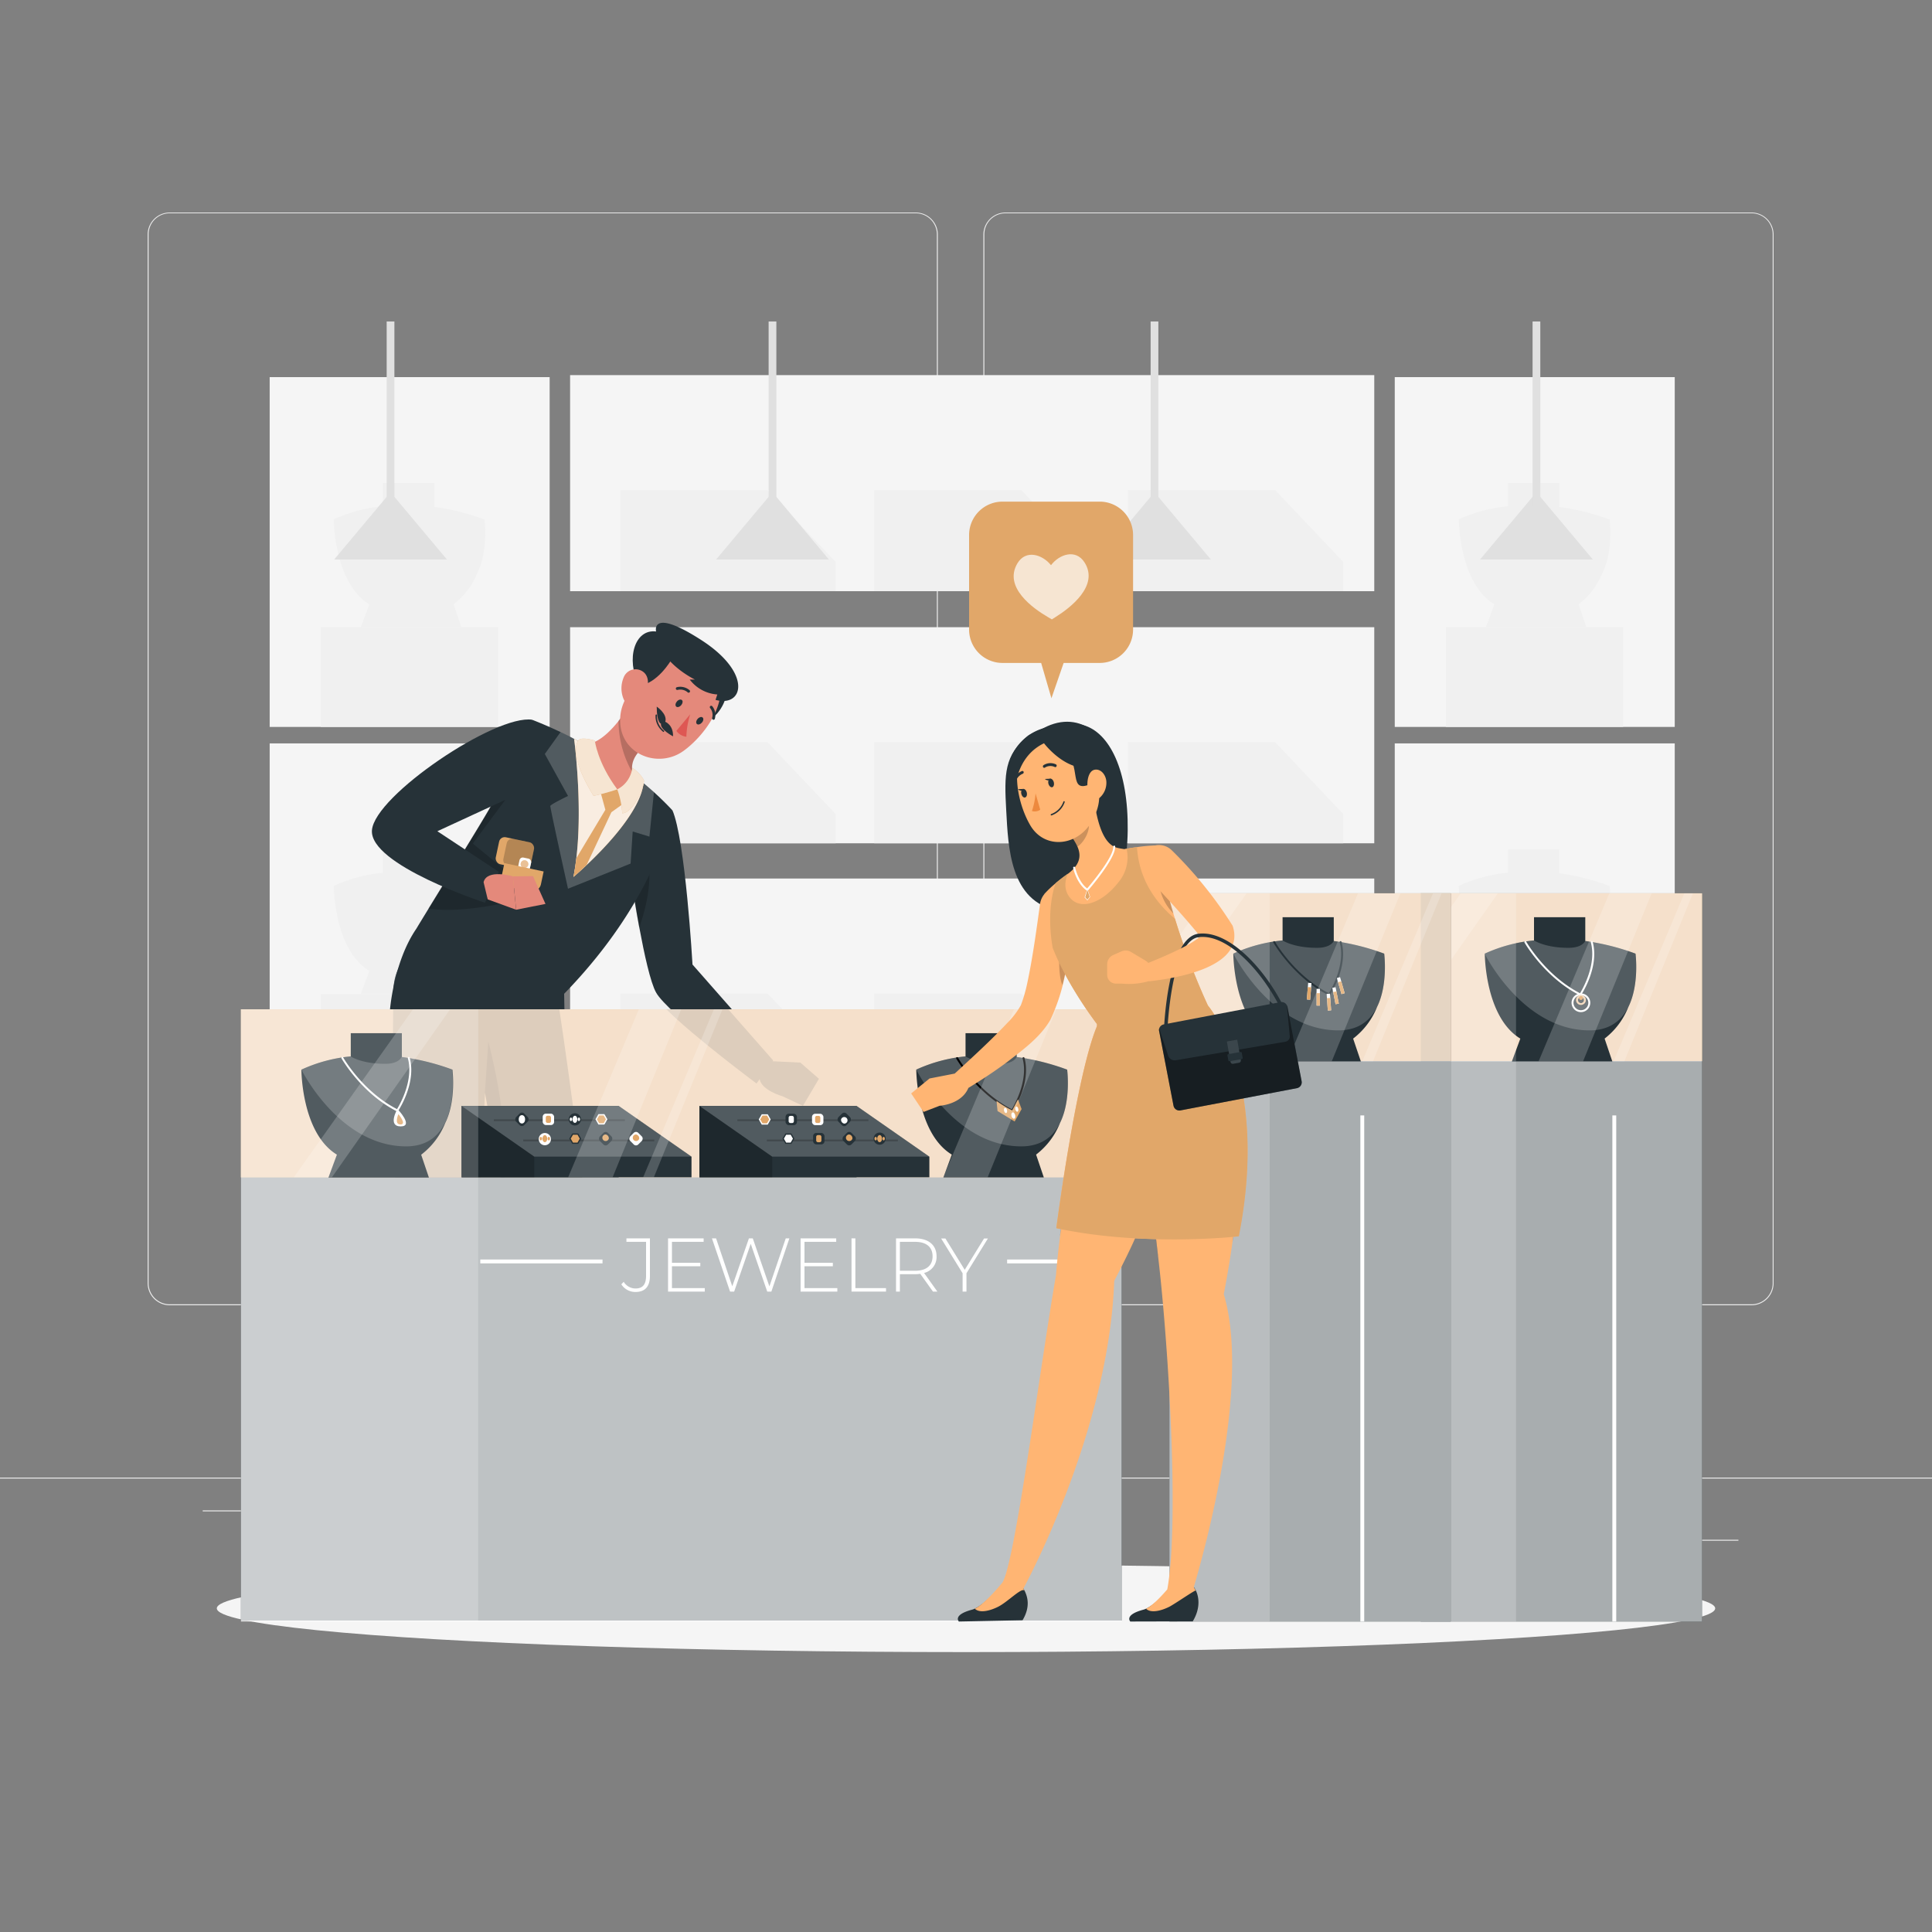 <svg xmlns="http://www.w3.org/2000/svg" viewBox="0 0 500 500"><rect x="0" y="0" width="500" height="500" fill="#808080" stroke="none"/><g id="freepik--background-complete--inject-103"><rect y="382.4" width="500" height="0.25" style="fill:#ebebeb"></rect><rect x="416.78" y="398.49" width="33.12" height="0.25" style="fill:#ebebeb"></rect><rect x="322.53" y="401.21" width="8.69" height="0.25" style="fill:#ebebeb"></rect><rect x="396.59" y="389.21" width="19.19" height="0.25" style="fill:#ebebeb"></rect><rect x="52.46" y="390.89" width="43.19" height="0.25" style="fill:#ebebeb"></rect><rect x="104.56" y="390.89" width="6.33" height="0.25" style="fill:#ebebeb"></rect><rect x="131.47" y="395.11" width="93.68" height="0.25" style="fill:#ebebeb"></rect><path d="M237,337.8H43.91a5.71,5.71,0,0,1-5.7-5.71V60.66A5.71,5.71,0,0,1,43.91,55H237a5.71,5.71,0,0,1,5.71,5.71V332.09A5.71,5.71,0,0,1,237,337.8ZM43.91,55.2a5.46,5.46,0,0,0-5.45,5.46V332.09a5.46,5.46,0,0,0,5.45,5.46H237a5.47,5.47,0,0,0,5.46-5.46V60.66A5.47,5.47,0,0,0,237,55.2Z" style="fill:#ebebeb"></path><path d="M453.31,337.8H260.21a5.72,5.72,0,0,1-5.71-5.71V60.66A5.72,5.72,0,0,1,260.21,55h193.1A5.71,5.71,0,0,1,459,60.66V332.09A5.71,5.71,0,0,1,453.31,337.8ZM260.21,55.2a5.47,5.47,0,0,0-5.46,5.46V332.09a5.47,5.47,0,0,0,5.46,5.46h193.1a5.47,5.47,0,0,0,5.46-5.46V60.66a5.47,5.47,0,0,0-5.46-5.46Z" style="fill:#ebebeb"></path><rect x="69.79" y="192.39" width="72.46" height="90.96" style="fill:#f5f5f5"></rect><rect x="360.96" y="192.39" width="72.46" height="90.96" style="fill:#f5f5f5"></rect><rect x="69.79" y="97.6" width="72.46" height="90.53" style="fill:#f5f5f5"></rect><rect x="360.96" y="97.6" width="72.46" height="90.53" style="fill:#f5f5f5"></rect><rect x="147.54" y="97.08" width="208.12" height="55.92" style="fill:#f5f5f5"></rect><path d="M123.54,148.27c2.54-5.1,2.06-11.8,1.89-13.42v-.06c0-.09,0-.16,0-.21v-.11a61.09,61.09,0,0,0-13-3.28h0V125H99.09v6h0a40,40,0,0,0-12.71,3.4l0,0s0,16.4,9.2,22l-2.19,5.9h26l-2-5.9A19.31,19.31,0,0,0,123.54,148.27Z" style="fill:#f0f0f0"></path><path d="M123.54,243.11c2.54-5.1,2.06-11.8,1.89-13.42v-.06c0-.09,0-.16,0-.21v-.11a61.09,61.09,0,0,0-13-3.28h0v-6.16H99.09v6h0a40,40,0,0,0-12.71,3.4l0,0s0,16.4,9.2,22l-2.19,5.9h26l-2-5.9A19.31,19.31,0,0,0,123.54,243.11Z" style="fill:#f0f0f0"></path><rect x="83.01" y="162.32" width="45.89" height="25.8" style="fill:#f0f0f0"></rect><rect x="83.01" y="257.3" width="45.89" height="25.8" style="fill:#f0f0f0"></rect><rect x="147.54" y="162.32" width="208.12" height="55.92" style="fill:#f5f5f5"></rect><rect x="147.54" y="227.36" width="208.12" height="55.92" style="fill:#f5f5f5"></rect><polygon points="198.64 126.84 198.64 126.84 160.55 126.84 160.55 153 178.19 153 178.19 153 198.64 153 216.28 153 216.28 145.44 198.64 126.84" style="fill:#f0f0f0"></polygon><polygon points="264.32 126.84 264.32 126.84 226.23 126.84 226.23 153 243.88 153 243.88 153 264.32 153 281.97 153 281.97 145.44 264.32 126.84" style="fill:#f0f0f0"></polygon><polygon points="330.01 126.84 330.01 126.84 291.92 126.84 291.92 153 309.56 153 309.56 153 330.01 153 347.65 153 347.65 145.44 330.01 126.84" style="fill:#f0f0f0"></polygon><polygon points="198.64 192.08 198.64 192.08 160.55 192.08 160.55 218.24 178.19 218.24 178.19 218.24 198.64 218.24 216.28 218.24 216.28 210.68 198.64 192.08" style="fill:#f0f0f0"></polygon><polygon points="264.32 192.08 264.32 192.08 226.23 192.08 226.23 218.24 243.88 218.24 243.88 218.24 264.32 218.24 281.97 218.24 281.97 210.68 264.32 192.08" style="fill:#f0f0f0"></polygon><polygon points="330.01 192.08 330.01 192.08 291.92 192.08 291.92 218.24 309.56 218.24 309.56 218.24 330.01 218.24 347.65 218.24 347.65 210.68 330.01 192.08" style="fill:#f0f0f0"></polygon><polygon points="198.64 257.12 198.64 257.12 160.55 257.12 160.55 283.28 178.19 283.28 178.19 283.28 198.64 283.28 216.28 283.28 216.28 275.72 198.64 257.12" style="fill:#f0f0f0"></polygon><polygon points="264.32 257.12 264.32 257.12 226.23 257.12 226.23 283.28 243.88 283.28 243.88 283.28 264.32 283.28 281.97 283.28 281.97 275.72 264.32 257.12" style="fill:#f0f0f0"></polygon><polygon points="330.01 257.12 330.01 257.12 291.92 257.12 291.92 283.28 309.56 283.28 309.56 283.28 330.01 283.28 347.65 283.28 347.65 275.72 330.01 257.12" style="fill:#f0f0f0"></polygon><path d="M414.71,148.27c2.54-5.1,2.06-11.8,1.9-13.42v-.06c0-.09,0-.16,0-.21v-.11a61.17,61.17,0,0,0-13.06-3.28h0V125H390.26v6h0a40.21,40.21,0,0,0-12.71,3.4l0,0s0,16.4,9.19,22l-2.19,5.9h26l-2-5.9A19.31,19.31,0,0,0,414.71,148.27Z" style="fill:#f0f0f0"></path><path d="M414.71,243.11c2.54-5.1,2.06-11.8,1.9-13.42v-.06c0-.09,0-.16,0-.21v-.11A61.17,61.17,0,0,0,403.51,226h0v-6.16H390.26v6h0a40.21,40.21,0,0,0-12.71,3.4l0,0s0,16.4,9.19,22l-2.19,5.9h26l-2-5.9A19.31,19.31,0,0,0,414.71,243.11Z" style="fill:#f0f0f0"></path><rect x="374.19" y="162.32" width="45.89" height="25.8" style="fill:#f0f0f0"></rect><rect x="374.19" y="257.3" width="45.89" height="25.8" style="fill:#f0f0f0"></rect><polygon points="115.67 144.8 86.48 144.8 100.27 128.35 101.88 128.35 115.67 144.8" style="fill:#e0e0e0"></polygon><rect x="100.07" y="83.2" width="2" height="47.81" style="fill:#e0e0e0"></rect><polygon points="412.23 144.8 383.03 144.8 396.82 128.35 398.43 128.35 412.23 144.8" style="fill:#e0e0e0"></polygon><rect x="396.63" y="83.2" width="2" height="47.81" style="fill:#e0e0e0"></rect><polygon points="313.37 144.8 284.18 144.8 297.97 128.35 299.58 128.35 313.37 144.8" style="fill:#e0e0e0"></polygon><rect x="297.78" y="83.2" width="2" height="47.81" style="fill:#e0e0e0"></rect><polygon points="214.52 144.8 185.33 144.8 199.12 128.35 200.73 128.35 214.52 144.8" style="fill:#e0e0e0"></polygon><rect x="198.92" y="83.2" width="2" height="47.81" style="fill:#e0e0e0"></rect></g><g id="freepik--Shadow--inject-103"><ellipse id="freepik--path--inject-103" cx="250" cy="416.24" rx="193.89" ry="11.32" style="fill:#f5f5f5"></ellipse></g><g id="freepik--exhibitor-2--inject-103"><rect x="367.69" y="231.19" width="72.79" height="188.46" style="fill:#263238"></rect><rect x="367.69" y="231.19" width="72.79" height="188.46" style="fill:#fff;opacity:0.6"></rect><rect x="367.69" y="231.19" width="24.66" height="188.46" style="fill:#fff;opacity:0.2"></rect><rect x="367.69" y="231.19" width="72.79" height="43.41" style="fill:#E1A769"></rect><rect x="367.69" y="231.19" width="72.79" height="43.47" style="fill:#fff;opacity:0.3"></rect><rect x="367.69" y="231.19" width="72.79" height="43.47" style="fill:#fff;opacity:0.5"></rect><path d="M421.42,260.6c2.9-5.84,1.85-13.8,1.85-13.8a61,61,0,0,0-13-3.27v-6.15H397v6a39.82,39.82,0,0,0-12.74,3.41h0s0,16.4,9.2,22l-2.19,5.91h26l-2-5.91A19.31,19.31,0,0,0,421.42,260.6Z" style="fill:#263238"></path><path d="M384.22,246.8A39.54,39.54,0,0,1,397,243.38s3,2,9.2,1.91c3.37-.06,4.06-1.76,4.06-1.76a60.44,60.44,0,0,1,13,3.27s2.64,19.86-11.87,19.86C394,266.66,384.22,246.8,384.22,246.8Z" style="fill:#fff;opacity:0.2"></path><path d="M409,257.6l-.11,0c-9.16-4.63-14.3-13.58-14.35-13.67a.24.24,0,0,1,.1-.34.26.26,0,0,1,.34.1c.05.08,5,8.77,13.93,13.36.71-1.17,4.34-7.52,2.79-13.17a.25.25,0,0,1,.18-.31.24.24,0,0,1,.3.17c1.77,6.45-2.78,13.48-3,13.77A.26.26,0,0,1,409,257.6Z" style="fill:#fff"></path><path d="M409.15,261.94a2.42,2.42,0,1,1,2.41-2.42A2.43,2.43,0,0,1,409.15,261.94Zm0-4.34a1.92,1.92,0,1,0,1.91,1.92A1.92,1.92,0,0,0,409.15,257.6Z" style="fill:#fff"></path><path d="M409.15,260.06a1.27,1.27,0,1,1,1.27-1.27A1.27,1.27,0,0,1,409.15,260.06Zm0-2a.77.77,0,0,0,0,1.54.77.77,0,0,0,0-1.54Z" style="fill:#E1A769"></path><path d="M409.15,260.06a1.27,1.27,0,1,1,1.27-1.27A1.27,1.27,0,0,1,409.15,260.06Zm0-2a.77.77,0,0,0,0,1.54.77.77,0,0,0,0-1.54Z" style="fill:#fff;opacity:0.5"></path><path d="M409.65,258.29a.5.5,0,1,1-.5-.5A.5.5,0,0,1,409.65,258.29Z" style="fill:#E1A769"></path><rect x="367.69" y="231.19" width="24.66" height="43.47" style="fill:#fff;opacity:0.2"></rect><polygon points="367.69 259.56 387.65 231.19 378.04 231.19 367.69 245.77 367.69 259.56" style="fill:#fff;opacity:0.2"></polygon><polygon points="416.5 231.19 398.19 274.66 409.7 274.66 427.45 231.19 416.5 231.19" style="fill:#fff;opacity:0.2"></polygon><polygon points="435.91 231.19 417.6 274.66 420.38 274.66 438.12 231.19 435.91 231.19" style="fill:#fff;opacity:0.2"></polygon><rect x="417.28" y="288.67" width="1" height="130.98" style="fill:#fff"></rect></g><g id="freepik--exhibitor-1--inject-103"><rect x="302.65" y="231.19" width="72.79" height="188.46" style="fill:#263238"></rect><rect x="302.65" y="231.19" width="72.79" height="188.46" style="fill:#fff;opacity:0.6"></rect><rect x="302.65" y="231.19" width="25.94" height="188.46" style="fill:#fff;opacity:0.2"></rect><rect x="302.65" y="231.19" width="72.79" height="43.41" style="fill:#E1A769"></rect><rect x="367.69" y="231.19" width="7.75" height="43.47" style="opacity:0.2"></rect><rect x="302.65" y="231.19" width="72.79" height="43.47" style="fill:#fff;opacity:0.3"></rect><rect x="302.65" y="231.19" width="72.8" height="43.47" style="fill:#fff;opacity:0.5"></rect><path d="M356.38,260.6c2.9-5.84,1.85-13.8,1.85-13.8a61,61,0,0,0-13.05-3.27v-6.15H331.93v6a39.83,39.83,0,0,0-12.75,3.41h0s0,16.4,9.2,22l-2.19,5.91h26l-2-5.91A19.31,19.31,0,0,0,356.38,260.6Z" style="fill:#263238"></path><path d="M319.18,246.8a39.54,39.54,0,0,1,12.74-3.42s3,2,9.2,1.91c3.37-.06,4.06-1.76,4.06-1.76a60.44,60.44,0,0,1,13.05,3.27s2.64,19.86-11.87,19.86C329,266.66,319.18,246.8,319.18,246.8Z" style="fill:#fff;opacity:0.2"></path><path d="M344,257.6l-.11,0c-9.16-4.63-14.3-13.58-14.35-13.67a.25.25,0,0,1,.1-.34.26.26,0,0,1,.34.1c0,.08,5,8.77,13.93,13.36.71-1.17,4.34-7.52,2.79-13.17a.25.25,0,0,1,.18-.31.25.25,0,0,1,.31.17c1.76,6.45-2.79,13.48-3,13.77A.26.26,0,0,1,344,257.6Z" style="fill:#263238"></path><rect x="343.49" y="257.19" width="0.86" height="4.32" transform="translate(-17.42 24.87) rotate(-4.04)" style="fill:#fff"></rect><rect x="343.53" y="258.29" width="0.86" height="3.21" transform="translate(-17.46 24.88) rotate(-4.04)" style="fill:#E1A769"></rect><rect x="345.22" y="255.52" width="0.86" height="4.32" transform="translate(-43.25 71.58) rotate(-11.13)" style="fill:#fff"></rect><rect x="345.33" y="256.62" width="0.86" height="3.21" transform="translate(-43.35 71.61) rotate(-11.13)" style="fill:#E1A769"></rect><rect x="340.73" y="255.93" width="0.86" height="4.32" style="fill:#fff"></rect><rect x="340.73" y="257.03" width="0.86" height="3.21" style="fill:#E1A769"></rect><rect x="338.37" y="254.39" width="0.86" height="4.32" transform="translate(21.38 -26.02) rotate(4.54)" style="fill:#fff"></rect><rect x="338.33" y="255.49" width="0.86" height="3.21" transform="translate(21.42 -26.02) rotate(4.54)" style="fill:#E1A769"></rect><rect x="346.55" y="252.96" width="0.86" height="4.32" transform="translate(-57.08 106.05) rotate(-16.08)" style="fill:#fff"></rect><rect x="346.7" y="254.04" width="0.86" height="3.21" transform="translate(-57.22 106.12) rotate(-16.08)" style="fill:#E1A769"></rect><rect x="302.65" y="231.19" width="25.94" height="43.47" style="fill:#fff;opacity:0.2"></rect><polygon points="302.65 259.56 322.61 231.19 313 231.19 302.65 245.77 302.65 259.56" style="fill:#fff;opacity:0.2"></polygon><polygon points="351.46 231.19 333.15 274.66 344.66 274.66 362.41 231.19 351.46 231.19" style="fill:#fff;opacity:0.2"></polygon><polygon points="370.87 231.19 352.56 274.66 355.34 274.66 373.08 231.19 370.87 231.19" style="fill:#fff;opacity:0.2"></polygon><rect x="352.06" y="288.67" width="1" height="130.98" style="fill:#fff"></rect></g><g id="freepik--speech-bubble--inject-103"><path d="M284.62,129.82H259.45a8.65,8.65,0,0,0-8.65,8.65v24.45a8.65,8.65,0,0,0,8.65,8.65h10l2.66,9.14,3.16-9.14h9.32a8.65,8.65,0,0,0,8.65-8.65V138.47A8.65,8.65,0,0,0,284.62,129.82Z" style="fill:#E1A769"></path><path d="M263.3,145.8c2.18-3.66,6.46-2.32,8.7.47,2.17-2.85,6.41-4.29,8.69-.7,3.84,6.06-3.84,11.82-7.47,14.09l-1,.64c-.29-.16-.63-.37-1.05-.62C267.44,157.51,259.61,152,263.3,145.8Z" style="fill:#fff;opacity:0.7"></path></g><g id="freepik--character-1--inject-103"><polygon points="211.94 278.07 207.81 285.09 202.51 282.61 207.11 273.9 211.94 278.07" style="fill:#e4897b"></polygon><path d="M199.33,273.53l7.78.37-4.6,8.71s-6.54-1.79-5.94-5.37Z" style="fill:#e4897b"></path><path d="M200.07,273.34l-4.28,6s-23.09-17.2-26-22.48c-1.46-2.61-3.06-9.95-4.32-16.73-.92-4.95-1.65-9.61-2-11.89l-.22-1.47,10.74-17.15c3.39,7.66,5.23,40,5.23,40Z" style="fill:#263238"></path><path d="M165.42,240.1c-.92-4.95-1.65-9.61-2-11.89a16,16,0,0,1,4.23-5.55S169.49,228.5,165.42,240.1Z" style="opacity:0.2"></path><polygon points="162.55 411.08 154.99 413.23 153.19 401.46 152.22 395.16 159.78 393.02 161.07 401.46 162.55 411.08" style="fill:#e4897b"></polygon><polygon points="119.08 411.7 111.28 412.74 111.21 401.46 111.15 394.45 118.96 393.43 119.01 401.46 119.08 411.7" style="fill:#e4897b"></polygon><polygon points="118.96 393.43 119.01 401.46 111.21 401.46 111.15 394.45 118.96 393.43" style="opacity:0.2"></polygon><polygon points="161.07 401.46 153.19 401.46 152.22 395.16 159.78 393.02 161.07 401.46" style="opacity:0.2"></polygon><path d="M162.45,409.91l-8.58-.24a.71.71,0,0,0-.69.52l-1.81,6.91a1.14,1.14,0,0,0,1.09,1.43c3.1,0,7.58,0,11.47.07,4.55.13,7.45-.1,12.79,0,3.22.08,4.24-3.14,2.9-3.47-6.11-1.51-10.1-1.21-15.29-4.61A3.59,3.59,0,0,0,162.45,409.91Z" style="fill:#263238"></path><path d="M163.07,410.85a.17.17,0,0,1,.11-.18c.36-.18,3.58-1.7,4.51-1.13a.59.59,0,0,1,.29.5,1,1,0,0,1-.38.89c-.89.74-3.13.37-4.39.08h0A.2.2,0,0,1,163.07,410.85Zm.77-.08c1.73.33,3,.29,3.53-.12a.7.7,0,0,0,.24-.59.21.21,0,0,0-.11-.2.09.09,0,0,0-.07,0C166.85,409.61,165.11,410.21,163.84,410.77Z" style="fill:#E1A769"></path><path d="M163.14,411a.18.18,0,0,1-.07-.17c0-.09.3-2.19,1.33-3a1.37,1.37,0,0,1,1-.29c.51.07.65.33.68.54.11.88-1.83,2.53-2.79,2.92a.23.23,0,0,1-.14,0Zm2.25-3.07a1,1,0,0,0-.76.21,4.34,4.34,0,0,0-1.13,2.39c1-.56,2.32-1.85,2.25-2.38,0,0,0-.12-.17-.18Z" style="fill:#E1A769"></path><path d="M118.76,409.91l-8.58-.24a.71.71,0,0,0-.69.52l-1.8,6.91a1.13,1.13,0,0,0,1.08,1.43c3.1,0,7.58,0,11.47.07,4.55.13,7.45-.1,12.79,0,3.22.08,4.24-3.14,2.9-3.47-6.11-1.51-10.1-1.21-15.29-4.61A3.59,3.59,0,0,0,118.76,409.91Z" style="fill:#263238"></path><path d="M119.38,410.85a.18.18,0,0,1,.11-.18c.36-.18,3.58-1.7,4.52-1.13a.56.56,0,0,1,.28.5,1,1,0,0,1-.38.89c-.89.74-3.13.37-4.39.08h0A.2.2,0,0,1,119.38,410.85Zm.77-.08c1.73.33,3,.29,3.53-.12a.7.7,0,0,0,.24-.59.19.19,0,0,0-.11-.2.09.09,0,0,0-.06,0C123.16,409.61,121.42,410.21,120.15,410.77Z" style="fill:#E1A769"></path><path d="M119.45,411a.18.18,0,0,1-.07-.17c0-.09.3-2.19,1.33-3a1.39,1.39,0,0,1,1.05-.29c.5.07.64.33.67.54.11.88-1.83,2.53-2.79,2.92a.23.23,0,0,1-.14,0Zm2.25-3.07a1,1,0,0,0-.76.21,4.41,4.41,0,0,0-1.13,2.39c1-.56,2.32-1.85,2.25-2.38,0,0,0-.12-.17-.18A.69.69,0,0,0,121.7,407.91Z" style="fill:#E1A769"></path><path d="M101.82,256.22C100.87,298,106,399.05,106,399.05h13.7l5.85-117.37,21.57,117.37L161.71,398c-9.57-90.92-18-145.2-18-145.2l0-6.86-25.62-3.54A14.3,14.3,0,0,0,101.82,256.22Z" style="fill:#263238"></path><path d="M161.72,398l-14.65,1.06-17-92.39-4.59-25-5.86,117.36H106s-5.09-101-4.14-142.83a14.31,14.31,0,0,1,16.26-13.83l25.63,3.54,0,6.85S152.14,307.06,161.72,398Z" style="fill:#fff;opacity:0.2"></path><path d="M146,257.19l.18,9.51-16.74,1.73L127,262.75l-2.37,6-23.74-7s.86-12.69,6.88-21.43c.39-.67,1.56-2.58,3.14-5.16,4.81-7.83,13.44-21.81,15.68-25.72.56-1,1.12-2,1.67-3a163,163,0,0,0,9.54-20.13s3.32,1.26,7.31,3.17c.76.36,1.55.74,2.34,1.15.4.2.79.41,1.18.62q.88.47,1.74,1a152.1,152.1,0,0,1,14.78,9.33c.5.39,1,.77,1.45,1.16l.2.15c.88.73,1.72,1.47,2.49,2.16,2.79,2.53,4.69,4.62,4.69,4.62S170.6,231.89,146,257.19Z" style="fill:#263238"></path><path d="M130.1,306.66l-4.59-25,.88-13.22S132.69,291.39,130.1,306.66Z" style="opacity:0.2"></path><path d="M169.24,205l-1.17,11.51-4.33-1.32-.54,8.3L147,230s-4.66-21-4.58-21.42S147,206,147,206l-6-10.87,4.07-5.67c.76.36,1.55.74,2.34,1.15.4.2.79.41,1.18.62q.88.47,1.74,1a152.1,152.1,0,0,1,14.78,9.33c.5.39,1,.77,1.45,1.16l.2.15C167.63,203.54,168.47,204.28,169.24,205Z" style="fill:#fff;opacity:0.2"></path><path d="M148.41,226.94c2.83-14.26.44-33.63.17-35.73.59.31,1.18.63,1.75,1a150.71,150.71,0,0,1,14.77,9.33c.5.39,1,.77,1.46,1.16C165.3,212.83,148.41,226.94,148.41,226.94Z" style="fill:#E1A769"></path><path d="M151.81,223.87c-2,1.91-3.4,3.07-3.4,3.07.3-1.56.56-3.19.75-4.85,1.59-13.45-.34-29-.58-30.88.59.31,1.18.63,1.75,1a150.71,150.71,0,0,1,14.77,9.33c.5.39,1,.77,1.46,1.16C165.66,209.91,156.82,219.16,151.81,223.87Z" style="fill:#fff;opacity:0.8"></path><path d="M158.23,210.2l-6.42,13.67c-2,1.91-3.4,3.07-3.4,3.07.3-1.56.56-3.19.75-4.85l7.51-12.52-1.7-6.19,4.77.91,2.55,3Z" style="fill:#E1A769"></path><path d="M165.49,203.33s-3.94,1.76-5.75,1c-2.56-1.13-8-11.71-8-11.71,2.91-.27,5.85-2.89,8.36-6.05a53.25,53.25,0,0,0,5.25-8.25L168.07,192c-2.74,2.1-5.17,4.68-4.33,8l0,0A8.45,8.45,0,0,0,165.49,203.33Z" style="fill:#e4897b"></path><path d="M163.74,200.05a27.14,27.14,0,0,1-3.67-13.52,53.25,53.25,0,0,0,5.25-8.25L168.07,192C165.33,194.13,162.9,196.71,163.74,200.05Z" style="opacity:0.2"></path><path d="M187.66,181c-.87,3-4.66,7.74-7,3.81S189.15,175.89,187.66,181Z" style="fill:#263238"></path><path d="M167.73,172.49c-4.59,6.07-7.59,9.39-7.2,14.82.6,8.18,10.06,11.59,16.39,7,5.7-4.13,12.26-13.35,8.53-20.45A10.5,10.5,0,0,0,167.73,172.49Z" style="fill:#e4897b"></path><path d="M174.46,172l4.71-7.06s-7.14-5.58-9.37-1.51c-5.54-.71-7.9,7.07-4.43,14,4.7-.41,8.29-6.54,8.29-6.54C173.9,171.25,174.17,171.63,174.46,172Z" style="fill:#263238"></path><path d="M161.38,175.39a7.17,7.17,0,0,0,0,5.5c1,2.33,3.48,1.94,4.87,0,1.26-1.76,2.26-5.09.47-6.8A3.29,3.29,0,0,0,161.38,175.39Z" style="fill:#e4897b"></path><path d="M175.18,181.54c-.4.47-.48,1.06-.17,1.33s.89.09,1.29-.38.48-1.06.17-1.32S175.58,181.07,175.18,181.54Z" style="fill:#263238"></path><path d="M180.54,186.06c-.41.47-.48,1.06-.17,1.32s.88.09,1.29-.38.48-1.06.17-1.32S180.94,185.59,180.54,186.06Z" style="fill:#263238"></path><path d="M178.63,184.85a21.44,21.44,0,0,0-1,5.82,3.69,3.69,0,0,1-2.58-1.52Z" style="fill:#de5753"></path><path d="M171,188.8a5.17,5.17,0,0,0,.58.56.18.18,0,0,0,.26,0,.18.18,0,0,0,0-.25,4.89,4.89,0,0,1-1.82-4,.17.17,0,0,0-.15-.2.19.19,0,0,0-.21.16A5,5,0,0,0,171,188.8Z" style="fill:#263238"></path><path d="M175,178.44a.37.37,0,0,0,.35.11,2.92,2.92,0,0,1,2.57.58.37.37,0,1,0,.52-.52,3.7,3.7,0,0,0-3.25-.77.38.38,0,0,0-.28.43A.46.46,0,0,0,175,178.44Z" style="fill:#263238"></path><path d="M184.41,186.18a.32.32,0,0,0,.18.1A.36.36,0,0,0,185,186a3.53,3.53,0,0,0-.67-3.23.36.36,0,0,0-.54.48,2.8,2.8,0,0,1,.5,2.57A.37.37,0,0,0,184.41,186.18Z" style="fill:#263238"></path><path d="M169.8,163.45s-1.59-6.36,11.7,2.2,10.93,17.48,3.68,15.48l.46-1.4a9.81,9.81,0,0,1-7.14-3.86h1.35S170.07,171.21,169.8,163.45Z" style="fill:#263238"></path><path d="M172.18,186.8s2.09.79,2,3.76c0,0-3.45-1.79-3.11-3.28,0,0-1.1-.08-1.11-4.41C169.93,182.87,172.79,184.74,172.18,186.8Z" style="fill:#263238"></path><path d="M159.75,204.29s-2.93,1-6.13,1.69c-2-3.19-6.34-11.14-3.83-14.51,1-.81,4.15.19,4.15.19S154.57,197.32,159.75,204.29Z" style="fill:#E1A769"></path><path d="M159.75,204.29a22.29,22.29,0,0,1,1.29,6.19c2.94-.08,5.92-7.39,5.59-8.6a8.82,8.82,0,0,0-3-3.15A7.19,7.19,0,0,1,159.75,204.29Z" style="fill:#E1A769"></path><g style="opacity:0.7"><path d="M159.75,204.29s-2.93,1-6.13,1.69c-2-3.19-6.34-11.14-3.83-14.51,1-.81,4.15.19,4.15.19S154.57,197.32,159.75,204.29Z" style="fill:#fff"></path><path d="M159.75,204.29a22.29,22.29,0,0,1,1.29,6.19c2.94-.08,5.92-7.39,5.59-8.6a8.82,8.82,0,0,0-3-3.15A7.19,7.19,0,0,1,159.75,204.29Z" style="fill:#fff"></path></g><path d="M132.54,226.66l-1.89,7s-11.61,2.76-19.79,1.47c4.81-7.83,13.44-21.81,15.68-25.72.56-1,1.12-2,1.67-3a7.78,7.78,0,0,1,2.51.66l-8.36,11.25Z" style="opacity:0.2"></path><path d="M137.75,186.27c-9.48-1.46-40.79,19.6-41.49,28.59s29.25,18.77,29.25,18.77l3.59-8-15.91-10.51,17.53-8.1s5-6.78,6.67-10.69S137.75,186.27,137.75,186.27Z" style="fill:#263238"></path><rect x="128.63" y="217.26" width="9.23" height="7.13" rx="1.47" transform="translate(48.66 -22.82) rotate(11.96)" style="fill:#E1A769"></rect><rect x="130.61" y="217.47" width="7.23" height="7.13" rx="1.47" transform="translate(48.73 -23.02) rotate(11.96)" style="opacity:0.2"></rect><rect x="134.25" y="222.05" width="3.09" height="3.09" rx="0.87" transform="translate(49.3 -23.29) rotate(11.96)" style="fill:#fff"></rect><path d="M136.73,223.79a1,1,0,1,1-.74-1.13A1,1,0,0,1,136.73,223.79Z" style="fill:#E1A769"></path><path d="M136.73,223.79a1,1,0,1,1-.74-1.13A1,1,0,0,1,136.73,223.79Z" style="fill:#fff;opacity:0.3"></path><path d="M129.82,224.4h10.38a0,0,0,0,1,0,0v3.37a2.38,2.38,0,0,1-2.38,2.38H132.2a2.38,2.38,0,0,1-2.38-2.38V224.4A0,0,0,0,1,129.82,224.4Z" transform="translate(50.04 -23.05) rotate(11.96)" style="fill:#E1A769"></path><path d="M126.22,232.76l7.35,2.68-.83-8.64s-6.7-2-7.59,1.5Z" style="fill:#e4897b"></path><polygon points="141.17 233.93 137.94 226.74 132.74 226.8 133.57 235.44 141.17 233.93" style="fill:#e4897b"></polygon></g><g id="freepik--Counter--inject-103"><rect x="62.36" y="261.2" width="227.91" height="158.2" style="fill:#263238"></rect><rect x="62.36" y="261.2" width="227.91" height="158.44" style="fill:#fff;opacity:0.7"></rect><rect x="62.36" y="261.2" width="61.4" height="158.43" style="fill:#fff;opacity:0.2"></rect><rect x="62.36" y="261.2" width="227.91" height="43.47" style="fill:#E1A769"></rect><rect x="62.36" y="261.2" width="227.91" height="43.54" style="fill:#fff;opacity:0.3"></rect><g style="opacity:0.2"><path d="M150.72,304.68h-21.2l-4-21.87-1.09,21.87H102.24c-.42-16.29-.65-31.72-.49-43.47h43C146,269.35,148.06,284.12,150.72,304.68Z"></path><path d="M211.94,279.19l-4.14,7-5.3-2.48s-5.35-1.48-5.91-4.42l-.8,1.12s-16.41-12.22-23.34-19.22h16l11.64,13.25-.15.21,7.19.35Z"></path></g><path d="M130.49,304.68h-1l-4-21.87.89-13.22S131.88,289.6,130.49,304.68Z" style="opacity:0.1"></path><rect x="62.35" y="261.21" width="227.91" height="43.47" style="fill:#fff;opacity:0.5"></rect><rect x="181.01" y="286.21" width="40.67" height="18.47" style="fill:#263238"></rect><polygon points="221.68 286.21 181.01 286.21 181.01 304.68 199.85 304.68 240.52 304.68 240.52 299.34 221.68 286.21" style="fill:#263238"></polygon><polygon points="181.01 286.21 199.85 299.34 199.85 304.68 181.01 304.68 181.01 286.21" style="opacity:0.2"></polygon><polygon points="199.85 299.34 240.52 299.34 221.68 286.21 181.01 286.21 199.85 299.34" style="fill:#fff;opacity:0.2"></polygon><rect x="190.83" y="289.68" width="33.92" height="0.46" style="opacity:0.2"></rect><rect x="198.45" y="294.91" width="33.92" height="0.46" style="opacity:0.2"></rect><rect x="210.43" y="293.21" width="2.95" height="2.95" rx="0.82" style="fill:#263238"></rect><rect x="211.23" y="293.76" width="1.35" height="1.85" rx="0.43" style="fill:#E1A769"></rect><path d="M229.22,294.68a1.57,1.57,0,1,1-1.57-1.57A1.57,1.57,0,0,1,229.22,294.68Z" style="fill:#263238"></path><path d="M228.27,294.68c0,.51-.28.92-.62.92s-.63-.41-.63-.92.28-.92.63-.92S228.27,294.17,228.27,294.68Z" style="fill:#E1A769"></path><path d="M226.93,294.68c0,.26-.14.46-.31.46s-.31-.2-.31-.46.14-.46.31-.46S226.93,294.43,226.93,294.68Z" style="fill:#E1A769"></path><path d="M229,294.68c0,.26-.14.46-.31.46s-.31-.2-.31-.46.14-.46.31-.46S229,294.43,229,294.68Z" style="fill:#E1A769"></path><polygon points="204.81 293.34 203.26 293.34 202.49 294.68 203.26 296.02 204.81 296.02 205.59 294.68 204.81 293.34" style="fill:#263238"></polygon><polygon points="204.63 293.67 203.45 293.67 202.87 294.68 203.45 295.7 204.63 295.7 205.21 294.68 204.63 293.67" style="fill:#fff"></polygon><rect x="218.3" y="293.21" width="2.95" height="2.95" rx="0.82" transform="translate(272.74 -69.1) rotate(45)" style="fill:#263238"></rect><path d="M220.6,294.68a.85.85,0,1,1-.82-1.08A1,1,0,0,1,220.6,294.68Z" style="fill:#E1A769"></path><polygon points="197.14 291.05 198.69 291.05 199.46 289.71 198.69 288.37 197.14 288.37 196.36 289.71 197.14 291.05" style="fill:#fff"></polygon><polygon points="197.33 290.72 198.5 290.72 199.08 289.71 198.5 288.69 197.33 288.69 196.74 289.71 197.33 290.72" style="fill:#E1A769"></polygon><rect x="210.16" y="288.23" width="2.95" height="2.95" rx="0.82" transform="translate(423.26 579.42) rotate(180)" style="fill:#fff"></rect><rect x="210.96" y="288.79" width="1.35" height="1.85" rx="0.43" transform="translate(423.26 579.42) rotate(180)" style="fill:#E1A769"></rect><rect x="217.02" y="288.23" width="2.95" height="2.95" rx="0.82" transform="translate(168.13 649.06) rotate(-135)" style="fill:#263238"></rect><path d="M217.67,289.71a.85.85,0,1,1,.82,1.08A1,1,0,0,1,217.67,289.71Z" style="fill:#fff"></path><rect x="203.3" y="288.23" width="2.95" height="2.95" rx="0.82" style="fill:#263238"></rect><rect x="204.1" y="288.79" width="1.35" height="1.85" rx="0.43" style="fill:#fff"></rect><rect x="119.45" y="286.21" width="40.67" height="18.47" style="fill:#263238"></rect><polygon points="160.12 286.21 119.45 286.21 119.45 304.68 138.29 304.68 178.96 304.68 178.96 299.34 160.12 286.21" style="fill:#263238"></polygon><polygon points="119.45 286.21 138.28 299.34 138.28 304.68 119.45 304.68 119.45 286.21" style="opacity:0.2"></polygon><polygon points="138.28 299.34 178.96 299.34 160.12 286.21 119.45 286.21 138.28 299.34" style="fill:#fff;opacity:0.2"></polygon><rect x="127.8" y="289.68" width="33.92" height="0.46" style="opacity:0.2"></rect><rect x="135.41" y="294.91" width="33.92" height="0.46" style="opacity:0.2"></rect><path d="M142.58,294.68a1.58,1.58,0,1,1-3.15,0,1.58,1.58,0,0,1,3.15,0Z" style="fill:#fff"></path><path d="M141.63,294.68c0,.51-.28.92-.63.92s-.62-.41-.62-.92.28-.92.62-.92S141.63,294.17,141.63,294.68Z" style="fill:#E1A769"></path><path d="M140.28,294.68c0,.26-.14.46-.31.46s-.31-.2-.31-.46.14-.46.31-.46S140.28,294.43,140.28,294.68Z" style="fill:#E1A769"></path><path d="M142.34,294.68c0,.26-.14.46-.31.46s-.31-.2-.31-.46.14-.46.31-.46S142.34,294.43,142.34,294.68Z" style="fill:#E1A769"></path><rect x="163.14" y="293.21" width="2.95" height="2.95" rx="0.82" transform="translate(256.57 -30.09) rotate(45)" style="fill:#fff"></rect><path d="M165.43,294.68a.85.85,0,1,1-.82-1.08A1,1,0,0,1,165.43,294.68Z" style="fill:#E1A769"></path><polygon points="149.65 293.34 148.1 293.34 147.32 294.68 148.1 296.02 149.65 296.02 150.42 294.68 149.65 293.34" style="fill:#263238"></polygon><polygon points="149.46 293.67 148.29 293.67 147.7 294.68 148.29 295.7 149.46 295.7 150.04 294.68 149.46 293.67" style="fill:#E1A769"></polygon><rect x="155.27" y="293.21" width="2.95" height="2.95" rx="0.82" transform="translate(254.28 -24.52) rotate(45)" style="fill:#263238"></rect><path d="M157.56,294.68a.85.85,0,1,1-.82-1.08A1,1,0,0,1,157.56,294.68Z" style="fill:#E1A769"></path><polygon points="156.42 288.34 154.87 288.34 154.1 289.68 154.87 291.02 156.42 291.02 157.2 289.68 156.42 288.34" style="fill:#fff"></polygon><polygon points="156.23 288.67 155.06 288.67 154.48 289.68 155.06 290.7 156.23 290.7 156.82 289.68 156.23 288.67" style="fill:#E1A769"></polygon><rect x="140.45" y="288.21" width="2.95" height="2.95" rx="0.82" style="fill:#fff"></rect><rect x="141.25" y="288.76" width="1.35" height="1.85" rx="0.43" style="fill:#E1A769"></rect><path d="M150.36,289.68a1.58,1.58,0,1,1-1.57-1.57A1.57,1.57,0,0,1,150.36,289.68Z" style="fill:#263238"></path><path d="M149.41,289.68c0,.51-.28.92-.62.92s-.63-.41-.63-.92.28-.92.63-.92S149.41,289.17,149.41,289.68Z" style="fill:#fff"></path><ellipse cx="147.76" cy="289.68" rx="0.31" ry="0.46" style="fill:#fff"></ellipse><ellipse cx="149.82" cy="289.68" rx="0.31" ry="0.46" style="fill:#fff"></ellipse><rect x="133.59" y="288.21" width="2.95" height="2.95" rx="0.82" transform="translate(244.4 -10.66) rotate(45)" style="fill:#263238"></rect><ellipse cx="135.07" cy="289.68" rx="0.82" ry="1.08" style="fill:#fff"></ellipse><path d="M115.23,290.62c2.91-5.84,1.86-13.8,1.86-13.8A61.11,61.11,0,0,0,104,273.55v-6.16H90.78v6A39.54,39.54,0,0,0,78,276.82h0s0,16.4,9.19,22L85,304.75h26l-2-5.91A19.31,19.31,0,0,0,115.23,290.62Z" style="fill:#263238"></path><path d="M78,276.82a39.54,39.54,0,0,1,12.74-3.42s3,2,9.2,1.91c3.37-.06,4-1.77,4-1.77a61.17,61.17,0,0,1,13.06,3.28s2.64,19.86-11.87,19.86C87.81,296.68,78,276.82,78,276.82Z" style="fill:#fff;opacity:0.2"></path><path d="M102.85,287.62a.27.27,0,0,1-.12,0C93.57,283,88.44,274,88.39,273.93a.25.25,0,1,1,.43-.25c.05.09,5,8.78,13.93,13.36.72-1.16,4.35-7.51,2.8-13.17a.24.24,0,0,1,.17-.3.25.25,0,0,1,.31.17c1.77,6.45-2.78,13.47-3,13.77A.23.23,0,0,1,102.85,287.62Z" style="fill:#fff"></path><path d="M102.85,287s4.35,4.51.85,4.51S102.85,287,102.85,287Z" style="fill:#fff"></path><path d="M103.11,288.34s2.27,2.67.53,2.67S103.11,288.34,103.11,288.34Z" style="fill:#E1A769"></path><path d="M274.33,290.62c2.91-5.84,1.85-13.8,1.85-13.8a61,61,0,0,0-13.05-3.27v-6.16H249.88v6a39.66,39.66,0,0,0-12.75,3.42h0s0,16.4,9.2,22l-2.19,5.91h26l-2-5.91A19.31,19.31,0,0,0,274.33,290.62Z" style="fill:#263238"></path><path d="M237.13,276.82a39.55,39.55,0,0,1,12.75-3.42s3,2,9.19,1.91c3.37-.06,4.06-1.77,4.06-1.77a61.09,61.09,0,0,1,13.05,3.28s2.64,19.86-11.86,19.86C246.91,296.68,237.13,276.82,237.13,276.82Z" style="fill:#fff;opacity:0.2"></path><path d="M261.94,287.62a.2.2,0,0,1-.11,0c-9.16-4.63-14.3-13.57-14.35-13.66a.25.25,0,0,1,.1-.34.25.25,0,0,1,.34.09c.05.09,5,8.78,13.93,13.36.71-1.16,4.34-7.51,2.79-13.17a.25.25,0,0,1,.49-.13c1.76,6.45-2.79,13.47-3,13.77A.26.26,0,0,1,261.94,287.62Z"></path><path d="M257.9,284.91a25.29,25.29,0,0,0,4.06,2.46l1.49-2.85.94,2.51-1.8,3.21-4.43-2.7Z" style="fill:#E1A769"></path><path d="M262.08,287.89c.66-.1,1,1.56.34,1.63S261.46,288,262.08,287.89Z" style="fill:#fff"></path><path d="M263,286.37c.54-.09.79,1.28.28,1.34S262.52,286.45,263,286.37Z" style="fill:#fff"></path><path d="M260.09,286.71c.54-.09.79,1.28.28,1.34S259.58,286.79,260.09,286.71Z" style="fill:#fff"></path><rect x="62.36" y="261.2" width="61.4" height="43.54" style="fill:#fff;opacity:0.2"></rect><polygon points="106.88 261.2 76.04 304.68 85.9 304.68 116.49 261.2 106.88 261.2" style="fill:#fff;opacity:0.2"></polygon><polygon points="165.34 261.2 147.04 304.68 158.55 304.68 176.3 261.2 165.34 261.2" style="fill:#fff;opacity:0.2"></polygon><polygon points="184.76 261.2 166.45 304.68 169.22 304.68 186.97 261.2 184.76 261.2" style="fill:#fff;opacity:0.2"></polygon><polygon points="262.41 261.2 244.1 304.68 255.61 304.68 273.36 261.2 262.41 261.2" style="fill:#fff;opacity:0.2"></polygon><path d="M160.8,332.39l.61-.66a3.6,3.6,0,0,0,3.05,1.73c1.83,0,2.74-1,2.74-3.25v-8.82h-5.08v-.9h6.08v9.72c0,2.77-1.28,4.15-3.74,4.15A4.31,4.31,0,0,1,160.8,332.39Z" style="fill:#fff"></path><path d="M182.4,333.36v.9h-9.51V320.49h9.21v.9h-8.2v5.43h7.34v.89H173.9v5.65Z" style="fill:#fff"></path><path d="M204.29,320.49l-4.66,13.77h-1.07l-4.27-12.36L190,334.26h-1.06l-4.69-13.77h1.07l4.19,12.4,4.31-12.4h1l4.3,12.42,4.23-12.42Z" style="fill:#fff"></path><path d="M216.7,333.36v.9h-9.51V320.49h9.22v.9H208.2v5.43h7.34v.89H208.2v5.65Z" style="fill:#fff"></path><path d="M220.37,320.49h1v12.87h7.93v.9h-8.93Z" style="fill:#fff"></path><path d="M241.45,334.26l-3.29-4.6a9.45,9.45,0,0,1-1.33.1h-3.94v4.5h-1V320.49h4.94c3.46,0,5.55,1.73,5.55,4.64a4.22,4.22,0,0,1-3.23,4.31l3.44,4.82Zm-4.62-5.39c2.95,0,4.52-1.38,4.52-3.74s-1.57-3.74-4.52-3.74h-3.94v7.48Z" style="fill:#fff"></path><path d="M250.12,329.52v4.74h-1v-4.74l-5.55-9h1.1l5,8.11,5-8.11h1Z" style="fill:#fff"></path><rect x="124.3" y="325.96" width="31.63" height="1" style="fill:#fff"></rect><rect x="260.64" y="325.96" width="29.62" height="1" style="fill:#fff"></rect></g><g id="freepik--character-2--inject-103"><path d="M266.14,190.35c-6.26,5.16-6.26,9.85-5.73,19.39s.93,23.64,13.44,25.92,17.81-5.32,18-20.76-4.67-25.34-11.48-27.23S266.14,190.35,266.14,190.35Z" style="fill:#263238"></path><path d="M319,321.32h0a70.66,70.66,0,0,1-19.3,3.62c-.49-4.33-1.07-9.12-1.69-14.06q-2.71,6.54-6.26,13.82a47.46,47.46,0,0,1-17.42-5c1.21-9.65,3-20.16,4.75-29.4a28.66,28.66,0,0,1,7.74-3.12,34.15,34.15,0,0,1,7.9-.94,59.13,59.13,0,0,1,11.55,1.05,72.49,72.49,0,0,1,14.5,4.28A165.52,165.52,0,0,1,319,321.32Z" style="opacity:0.2"></path><path d="M292.52,419.65s-1.7-1.7,3.37-3.06a4,4,0,0,0,.72-.27c2.7-1.27,6.55-5.55,6.55-5.55H309a6.3,6.3,0,0,1,.48.84c.64,1.28,1.44,4.31-.8,8Z" style="fill:#263238"></path><path d="M248.16,419.65s-1.69-1.7,3.38-3.06a4,4,0,0,0,.72-.27c2.7-1.27,6.55-5.55,6.55-5.55h5.84a6.3,6.3,0,0,1,.48.84c.64,1.28,1.74,4-.5,7.71" style="fill:#263238"></path><path d="M312.6,260.22a176.15,176.15,0,0,1-6.75-17c-.65-1.89-1.23-3.71-1.76-5.43h0c-.14-.45-.28-.9-.41-1.34-.24-.8-.47-1.58-.68-2.33-.49-1.73-.92-3.36-1.29-4.86a105.15,105.15,0,0,1-2.11-10.47,38.2,38.2,0,0,0-5.35.45l0,.35h0l0-.35h0c-1.11.13-2.18.31-3.23.52-.64-.1-1.63-.26-2-.38-4.06-1.16-5.25-8.27-6-12.91l-5.38,10.5c2,3,3,5.93-1.21,9.13h0c-1.24.86-2.31,1.7-3.18,2.44,0,0-.12.3-.29.85h0c.17-.55.29-.85.29-.85a28.69,28.69,0,0,0-3,2.85s0,0,0,.05a5,5,0,0,0-1.07,2.41c-.95,6.77-1.87,13.73-3.29,20.41a38.08,38.08,0,0,1-1.68,5.86,20.29,20.29,0,0,1-3.44,4.54c-4.3,4.57-9,8.86-13.69,13.18l-6.51,1.27-4.76,3.87,3.2,4.79,4.17-1.6s5.64-.31,7.44-4.62c3.41-2.06,6.71-4.24,9.94-6.63,4.07-3.18,8.56-6.34,11.25-10.95a49.29,49.29,0,0,0,3.85-11.85A104.43,104.43,0,0,0,283.89,265l0,.56c-5.38,12.86-10.52,52.26-10.52,52.26l1.22.24c-.07.54-.15,1.08-.21,1.61-.46,3.6-.83,7.08-1.09,10.34-4.15,23.91-10.59,74.34-13.86,79.54,0,0-4.44,5.51-7.14,6.78,1.14,1.16,3.72.65,6-.49,2.57-1.29,6.08-5.06,6.85-4.2v0c-.06-.13-.17-.32-.29-.53h0s22.11-40.25,23.51-79.61c1.2-2.31,2.34-4.56,3.42-6.77.71-1.45,1.38-2.86,2-4.27,1.86.11,3.67.18,5.42.22.18,1.47.34,2.91.5,4.29.29,2.56.56,5,.77,7.15,2.35,23.77,4.52,63.35,1.62,79.21-1.49,1.73-3.8,4.22-5.5,5,1.14,1.16,3.72.65,6-.49,1.34-.67,6.7-4.38,6.85-4.2v0c-.1-.21-.29-.54-.49-.89,2.8-9.47,14.75-52.48,7.76-75.82q1.39-7.25,2.27-13.58h0c.06-.43.11-.85.17-1.27.89-.08,1.38-.14,1.38-.14C328.69,279,312.68,260.32,312.6,260.22Z" style="fill:#ffb573"></path><path d="M276.42,248.3c-.05.31-.12.62-.18.93-.38,1.91-.79,3.81-1.3,5.73-1.1-2.58-.8-7.55-.79-7.88Z" style="opacity:0.2"></path><path d="M312.6,260.22a176.15,176.15,0,0,1-6.75-17c-.65-1.89-1.23-3.71-1.76-5.43h0c-7.65-6.43-9.52-13.5-9.84-18.55h0c-1.11.13-2.18.31-3.23.52l.58.09a10,10,0,0,1-2.17,8.5c-4,5.15-9.44,7.26-12.28,4.24-2.66-2.84-.8-6.41-.76-6.48-1.24.86-2.31,1.7-3.18,2.44,0,0-2.6,6.26-.78,16.74,3.34,8.51,9.16,16.68,11.46,19.75l0,.56c-5.38,12.86-10.52,52.26-10.52,52.26,22.91,4.9,47.24,2.1,47.24,2.1C328.69,279,312.68,260.32,312.6,260.22Z" style="fill:#E1A769"></path><path d="M303.68,236.4a12.83,12.83,0,0,1-3.68-7.58,5.29,5.29,0,0,1,1.71.39c.37,1.5.8,3.13,1.29,4.86C303.21,234.82,303.44,235.6,303.68,236.4Z" style="opacity:0.2"></path><path d="M280.79,210.7l-3.18,6.22a14.79,14.79,0,0,1,1.25,2.18c1.66-1.06,3.36-4.14,2.86-6.13A6.86,6.86,0,0,0,280.79,210.7Z" style="opacity:0.2"></path><path d="M271.84,187.62c-8.56,3.24-13.19,14.38-4.83,22.27s20.43,1.5,21.16-8.94C288.7,193.33,281.62,183.91,271.84,187.62Z" style="fill:#263238"></path><path d="M282.8,196.53c1.73,7.25,2.62,10.27.24,15.18-3.57,7.39-12.6,8.37-16.4,1.89-3.42-5.82-5.69-16.69.21-22A9.54,9.54,0,0,1,282.8,196.53Z" style="fill:#ffb573"></path><path d="M274.89,194.28c5.82,3.11.7,12,8.13,8.26s-.44-13-6-13.44S274.89,194.28,274.89,194.28Z" style="fill:#263238"></path><path d="M264.89,204.17l-1.49.08S264.43,205.12,264.89,204.17Z" style="fill:#263238"></path><path d="M268,205.32a18.3,18.3,0,0,1-.94,4.57,2.47,2.47,0,0,0,2.15-.33Z" style="fill:#ed893e"></path><path d="M286.33,202.69a5.14,5.14,0,0,1-1.73,3.76c-1.37,1.1-2.84-.38-3.12-2.39-.25-1.81.16-4.57,1.85-4.86S286.41,200.77,286.33,202.69Z" style="fill:#ffb573"></path><path d="M272.71,202.39c.17.6,0,1.2-.36,1.33s-.82-.24-1-.84,0-1.2.36-1.34S272.54,201.79,272.71,202.39Zm-8,1.81c-.37.13-.54.73-.37,1.33s.62,1,1,.84.54-.73.37-1.33S265.09,204.06,264.72,204.2Zm10.83,3.36a.17.17,0,1,0-.33-.09,5.24,5.24,0,0,1-3.17,3.2.2.2,0,0,0-.11.24.16.16,0,0,0,.21.12,6.32,6.32,0,0,0,.94-.44A5.42,5.42,0,0,0,275.55,207.56Zm-2.11-9.26a.36.36,0,0,0-.17-.49,3.34,3.34,0,0,0-3.2.21.41.41,0,0,0-.11.52.34.34,0,0,0,.49.1,2.65,2.65,0,0,1,2.53-.14.34.34,0,0,0,.28,0A.35.35,0,0,0,273.44,198.3Zm-10.54,3.95a3.06,3.06,0,0,1,1.78-2,.39.39,0,0,0,.25-.46.33.33,0,0,0-.43-.25,3.81,3.81,0,0,0-2.26,2.53.36.36,0,0,0,.22.46.34.34,0,0,0,.26,0A.36.36,0,0,0,262.9,202.25Z" style="fill:#263238"></path><path d="M271.9,201.52l-1.5.08S271.43,202.47,271.9,201.52Z" style="fill:#263238"></path><path d="M270.19,192.36s6,8,13.07,6.1,1.14-11-9.25-10.62-13.3,9.27-13.05,11.41a5.79,5.79,0,0,0,1.94,3.88S263.38,195.62,270.19,192.36Z" style="fill:#263238"></path><path d="M301.65,267.36h0a.45.45,0,0,1-.43-.46c0-1,1-24.24,8.89-25.24a.46.46,0,0,1,.5.39.44.44,0,0,1-.39.49c-7.17.91-8.11,24.16-8.11,24.39A.45.45,0,0,1,301.65,267.36Z" style="fill:#263238"></path><path d="M319,239.57A107,107,0,0,0,303.2,220a4.69,4.69,0,0,0-6.67,6.59c4.71,5,9.73,10.39,14.1,15.77a21.65,21.65,0,0,1-4.18,2.67c-2.93,1.54-6.15,2.9-9.26,4.17a4.82,4.82,0,0,0-1-.75l-3.49-2.08a2.68,2.68,0,0,0-2.46-.16l-2.12.94a2.59,2.59,0,0,0-1.58,2.33l0,2.86a2.25,2.25,0,0,0,2.3,2.22h1.44a18.9,18.9,0,0,0,7-.63,2.41,2.41,0,0,0,.38,0C304.87,253.11,322.5,250.12,319,239.57Zm-7.64,2c0,.07-.1.13-.15.2C311.26,241.63,311.31,241.55,311.38,241.54Z" style="fill:#ffb573"></path><path d="M335.71,281.6l-30.2,5.77a1.55,1.55,0,0,1-1.81-1.24L300,266.92a1.33,1.33,0,0,1,0-.74,1.55,1.55,0,0,1,1.19-1.07l30.19-5.76a1.56,1.56,0,0,1,1.69.85,1.71,1.71,0,0,1,.13.38l3.66,19.21A1.54,1.54,0,0,1,335.71,281.6Z" style="fill:#263238"></path><path d="M335.71,281.6l-30.2,5.77a1.54,1.54,0,0,1-1.81-1.24L300,266.92a1.33,1.33,0,0,1,0-.74l2.31,7a1.8,1.8,0,0,0,2,1.21l28.35-4.79a1.36,1.36,0,0,0,1.13-1.46l-.74-7.92a1.63,1.63,0,0,1,.13.39l3.66,19.2A1.54,1.54,0,0,1,335.71,281.6Z" style="opacity:0.4"></path><path d="M331.64,260.87a.46.46,0,0,1-.4-.24c-4.93-9.69-13.75-19-21-18.09a.43.43,0,0,1-.49-.38.45.45,0,0,1,.38-.5c7.7-1,16.86,8.61,21.93,18.57a.44.44,0,0,1-.19.59A.39.39,0,0,1,331.64,260.87Z" style="fill:#263238"></path><path d="M318,269.27h2.72a0,0,0,0,1,0,0v5.38a.58.58,0,0,1-.58.58h-1.55a.58.58,0,0,1-.58-.58v-5.38A0,0,0,0,1,318,269.27Z" transform="translate(-42.86 60.34) rotate(-10.12)" style="fill:#263238"></path><path d="M318,269.27h2.72a0,0,0,0,1,0,0v5.38a.58.58,0,0,1-.58.58h-1.55a.58.58,0,0,1-.58-.58v-5.38A0,0,0,0,1,318,269.27Z" transform="translate(-42.86 60.34) rotate(-10.12)" style="fill:#fff;opacity:0.1"></path><rect x="317.74" y="272.53" width="3.77" height="1.87" rx="0.28" transform="translate(-43.07 60.4) rotate(-10.12)" style="fill:#263238"></rect><path d="M281.6,230.43c.3-.34,7.2-8.34,7-11.35a.23.23,0,0,0-.26-.23.24.24,0,0,0-.23.26c.16,2.58-5.73,9.63-6.75,10.82-2.29-1.7-3.12-5.39-3.13-5.43a.25.25,0,0,0-.49.1c0,.17.92,4.12,3.52,5.88h0l-.57,1.76.72.78.72-.88-.58-1.69Z" style="fill:#fff"></path><polygon points="281.41 230.31 282.01 232.1 281.41 232.82 280.85 232.2 281.41 230.31" style="fill:#E1A769"></polygon></g></svg>
